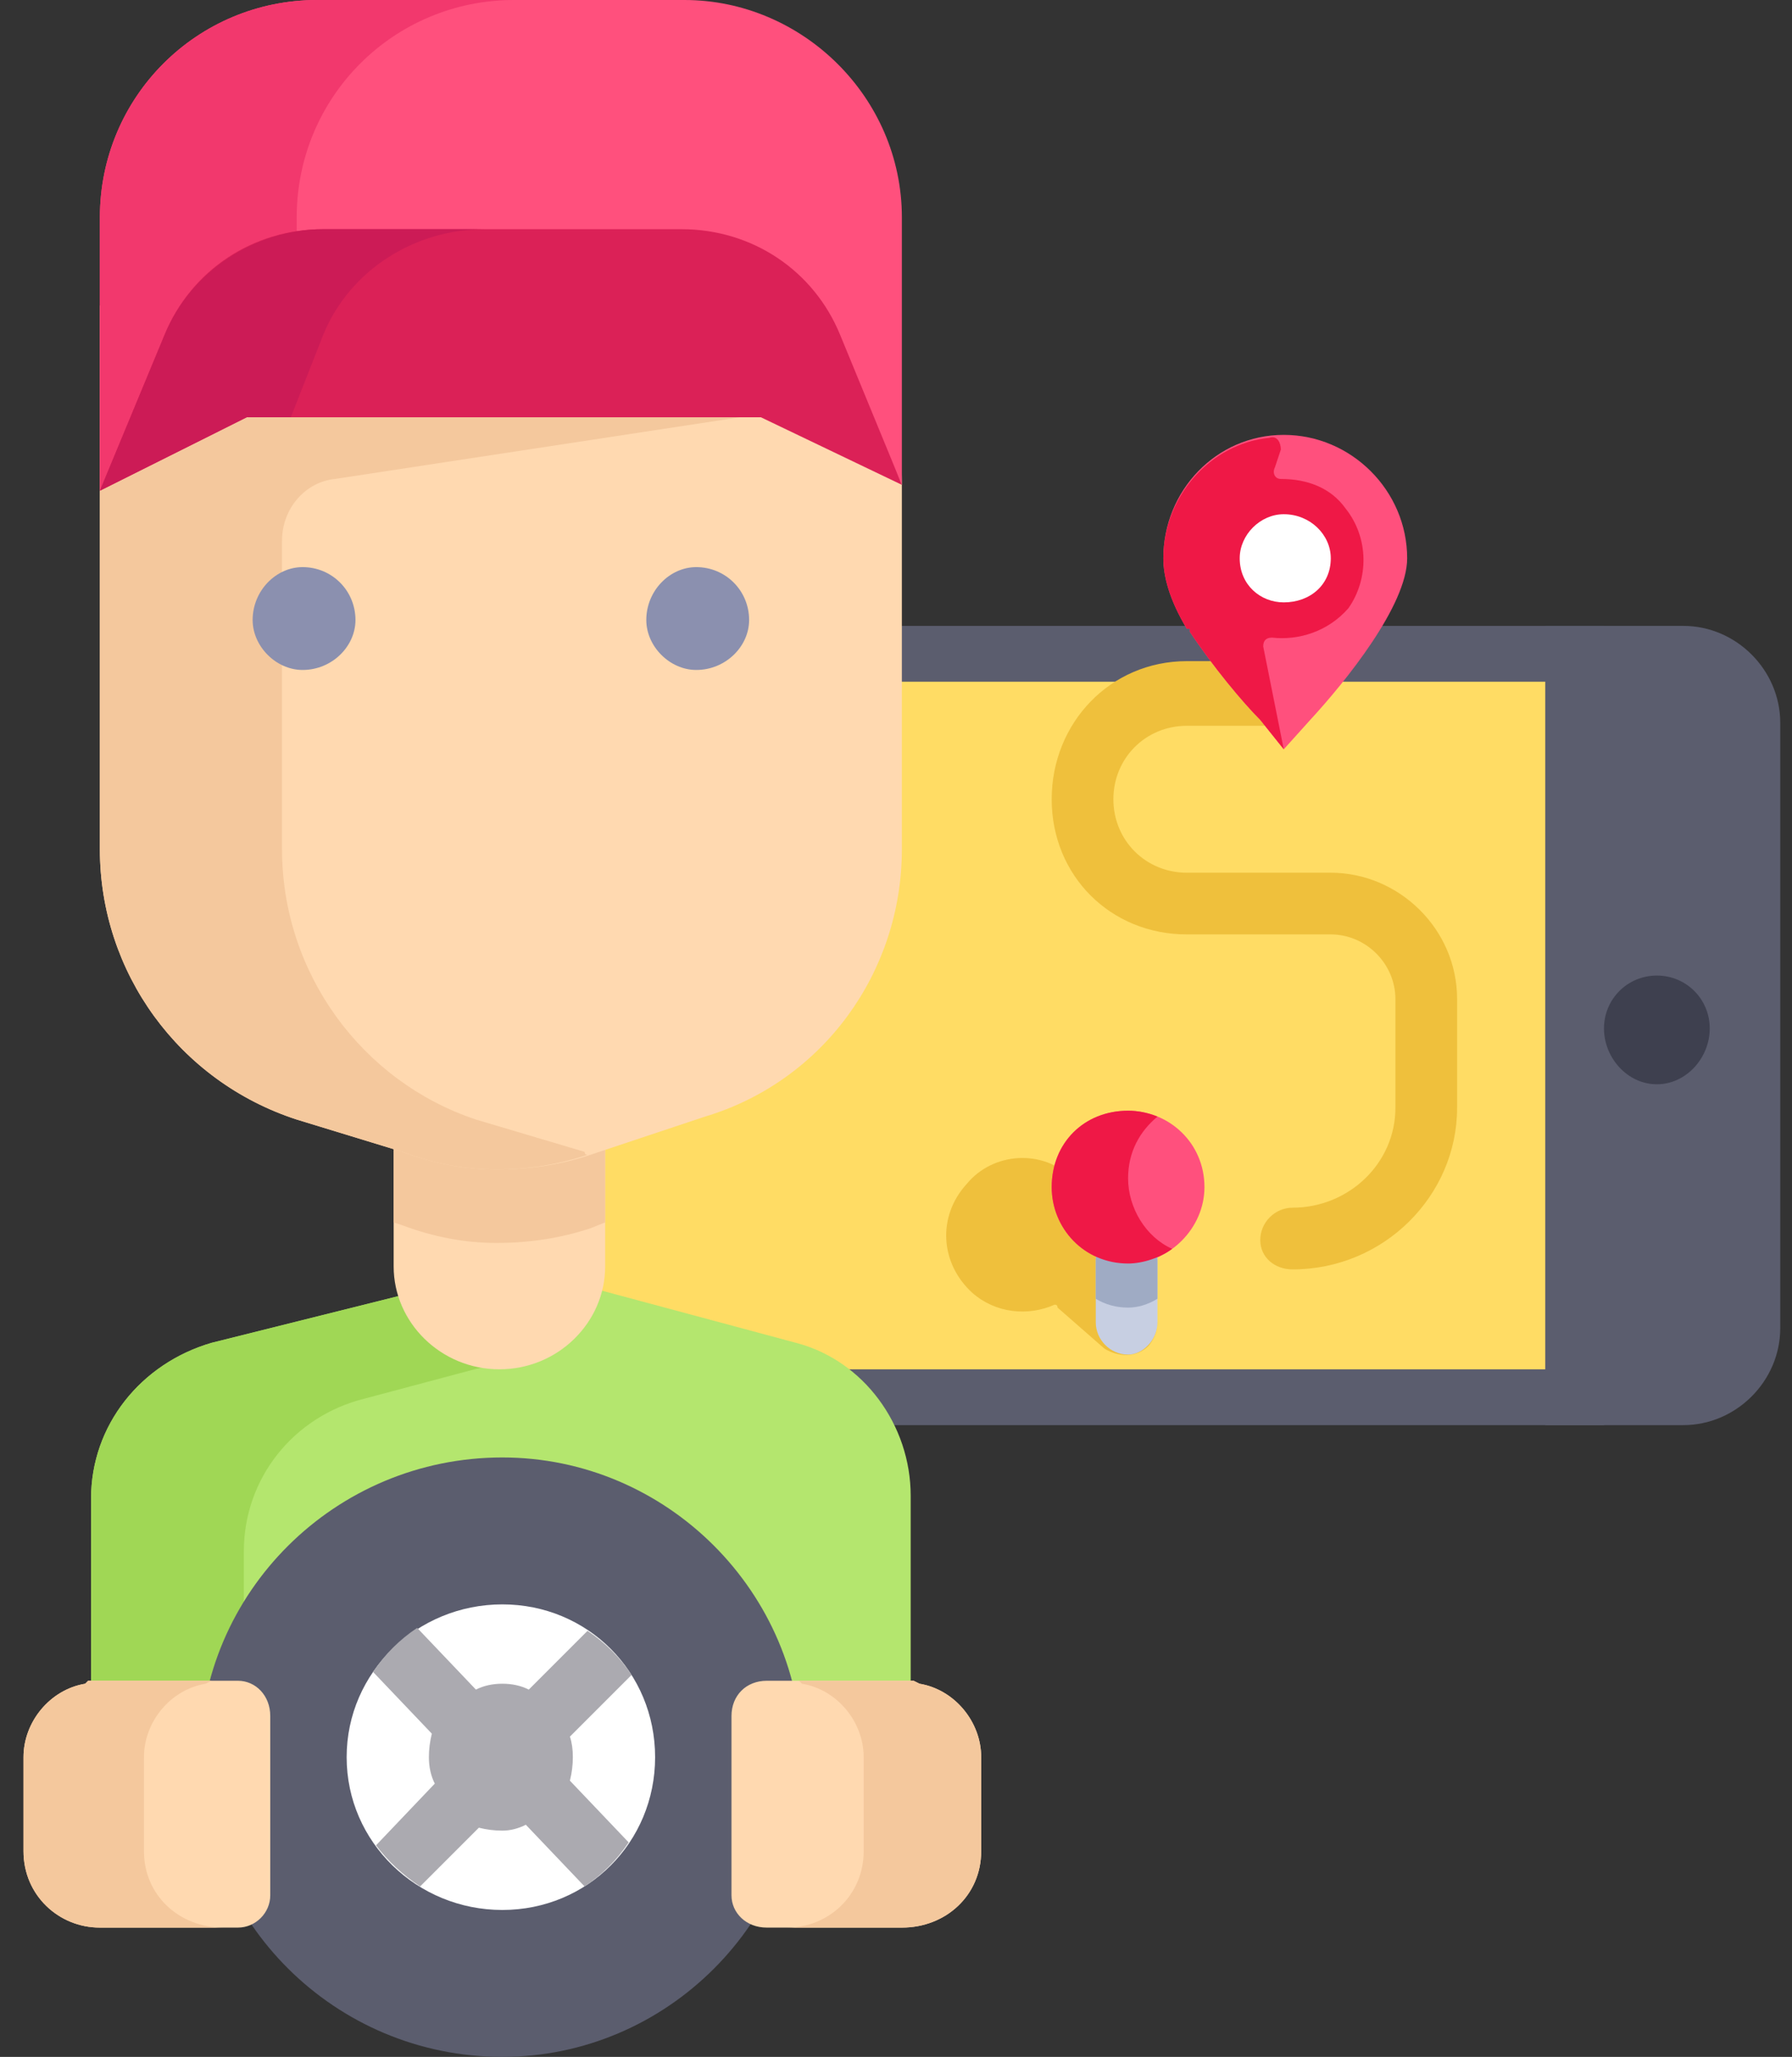 <svg version="1.2" xmlns="http://www.w3.org/2000/svg" viewBox="0 0 61 70" width="61" height="70"><rect x="0" y="0" width="61" height="70" fill="#333333" stroke="none"/><style>.a{fill:#5b5d6e}.b{fill:#ffdc64}.c{fill:#efc03c}.d{fill:#b4e66e}.e{fill:#a0d755}.f{fill:#fff}.g{fill:#ffd9b0}.h{fill:#f4c89d}.i{fill:#ff507d}.j{fill:#f2386d}.k{fill:#db2157}.l{fill:#cc1b56}.m{fill:#8b90af}.n{fill:#abaab0}.o{fill:#3e404f}.p{fill:#c7cfe2}.q{fill:#ef1846}.r{fill:#9fabc4}</style><path fill-rule="evenodd" class="a" d="m31.1 21.3h-10.7v17.7 5 4.5h10.5 23.7v-27.2z"/><path fill-rule="evenodd" class="b" d="m54.6 46.6v-23.4h-23.1-11.1v15.3 0.4 3.9 1 2.8h10.9z"/><path class="c" d="m39 44.3l-1.6-1.4q0-0.1-0.1-0.1c0.3-1 0-2-0.8-2.7-1-1-2.7-0.9-3.6 0.2-1 1.1-0.9 2.7 0.2 3.7 0.8 0.7 1.9 0.8 2.8 0.4q0.1 0 0.1 0.1l1.6 1.4c0.5 0.3 1.1 0.3 1.5-0.1 0.4-0.5 0.4-1.1-0.1-1.5z"/><path class="a" d="m52.6 48.5v-27.2h4.7c1.8 0 3.3 1.5 3.3 3.3v20.6c0 1.8-1.5 3.3-3.3 3.3z"/><path class="d" d="m27.1 45.7l-6.7-1.8-6.8 0.2-6.4 1.6c-2.4 0.7-4.1 2.8-4.1 5.3v6.3h4.2 19.6 4.1v-6.4c0-2.4-1.6-4.6-3.9-5.2z"/><path class="e" d="m16.9 44l-3.3 0.1-6.4 1.6c-2.4 0.7-4.1 2.8-4.1 5.3v6.3h5.2v-4.5c0-2.5 1.7-4.6 4.1-5.2l4.5-1.2c0 0 0-2.4 0-2.4z"/><path fill-rule="evenodd" class="a" d="m17.1 70c-5.7 0-10.3-4.6-10.3-10.2 0-5.6 4.6-10.2 10.3-10.2 5.6 0 10.2 4.6 10.2 10.2 0 5.6-4.6 10.2-10.2 10.2z"/><path fill-rule="evenodd" class="f" d="m17.1 65c-2.9 0-5.3-2.3-5.3-5.2 0-2.9 2.4-5.2 5.3-5.2 2.9 0 5.2 2.3 5.2 5.2 0 2.9-2.3 5.2-5.2 5.2z"/><path class="g" d="m26.1 65.6c-0.7 0-1.2-0.5-1.2-1.1v-6.1c0-0.7 0.5-1.2 1.2-1.2h4.7 0.2 0.1l0.2 0.1c1.2 0.2 2.1 1.3 2.1 2.5v3.2c0 1.5-1.2 2.6-2.7 2.6h-4.6q0 0 0 0z"/><path class="h" d="m31.3 57.3l-0.2-0.1h-0.1-0.2-3.9 0.1 0.2l0.1 0.1c1.2 0.2 2.1 1.3 2.1 2.5v3.2c0 1.5-1.2 2.6-2.6 2.6h3.9c1.5 0 2.7-1.1 2.7-2.6v-3.2c0-1.2-0.9-2.3-2.1-2.5z"/><path class="g" d="m3.4 65.6c-1.4 0-2.6-1.1-2.6-2.6v-3.2c0-1.2 0.9-2.3 2.1-2.5l0.1-0.1h0.2 0.1 4.8c0.6 0 1.1 0.5 1.1 1.2v6.1c0 0.6-0.5 1.1-1.1 1.1h-4.7z"/><path class="h" d="m4.9 63v-3.2c0-1.2 0.9-2.3 2.1-2.5l0.2-0.1h0.1 0.2 0.6q0 0 0 0h-4.8-0.1-0.2l-0.1 0.1c-1.2 0.2-2.1 1.3-2.1 2.5v3.2c0 1.5 1.2 2.6 2.6 2.6h4.2c-1.5 0-2.7-1.1-2.7-2.6z"/><path class="g" d="m13.4 35v4.1 4c0 1.9 1.6 3.5 3.6 3.5 2 0 3.6-1.6 3.6-3.5v-4-4.1z"/><path class="h" d="m13.4 39.1v2.5l0.3 0.1q1.6 0.6 3.2 0.6 1.7 0 3.2-0.5l0.5-0.2v-2.5-4.1h-7.2v4.1q0 0 0 0z"/><path class="g" d="m30.6 10.4h-27.2v18.5c0 4.2 2.7 7.9 6.7 9.2l3.6 1.1q1.6 0.6 3.2 0.6 1.7 0 3.2-0.5l3.9-1.3c4-1.2 6.7-4.9 6.7-9.1v-12.5z"/><path class="h" d="m16.2 38.1c-3.9-1.3-6.6-5-6.6-9.2v-10.5c0-1.1 0.8-2 1.8-2.1l15.1-2.3-13.5-3.6h-3.4-6.2v10.6 7.9c0 4.2 2.7 7.9 6.7 9.2l3.6 1.1q1.6 0.6 3.2 0.6 1.6 0 3.1-0.5-0.1 0-0.1-0.1z"/><path class="i" d="m3.4 16.7v-9.3c0-4.1 3.3-7.4 7.4-7.4h12.5c4 0 7.4 3.3 7.4 7.4v9.1l-2.2-5c-0.9-2.2-3-3.5-5.3-3.5h-12.2c-2.3 0-4.4 1.3-5.3 3.5l-0.1 0.3z"/><path class="j" d="m10.1 7.4c0-4.1 3.3-7.4 7.4-7.4h-6.7c-4.1 0-7.4 3.3-7.4 7.4v9.3l2.2-4.9 0.1-0.3c0.8-1.9 2.5-3.2 4.4-3.5v-0.6z"/><path class="k" d="m5.6 11.4c0.9-2.2 3-3.6 5.4-3.6h12.2c2.4 0 4.5 1.4 5.4 3.6l2.1 5.1-4.8-2.3h-8.7-0.2-8.6l-5 2.5z"/><path class="l" d="m11 11.4c0.9-2.2 3.1-3.6 5.5-3.6h-5.5c-2.3 0-4.5 1.4-5.4 3.6l-2.2 5.3 5-2.5h1.5z"/><path fill-rule="evenodd" class="m" d="m10.3 22.8c-0.9 0-1.7-0.8-1.7-1.7 0-1 0.8-1.8 1.7-1.8 1 0 1.8 0.8 1.8 1.8 0 0.9-0.8 1.7-1.8 1.7z"/><path fill-rule="evenodd" class="m" d="m23.7 22.8c-0.9 0-1.7-0.8-1.7-1.7 0-1 0.8-1.8 1.7-1.8 1 0 1.8 0.8 1.8 1.8 0 0.9-0.8 1.7-1.8 1.7z"/><path class="n" d="m19.5 59.8q0-0.4-0.1-0.7l2.1-2.1q-0.6-0.9-1.5-1.5l-2 2q-0.4-0.2-0.9-0.2-0.5 0-0.9 0.2l-2-2.1q-0.9 0.6-1.5 1.5 0 0 0 0l2 2.1q-0.1 0.4-0.1 0.8 0 0.5 0.2 0.9l-2 2.1q0.6 0.8 1.5 1.4l2-2q0.4 0.1 0.8 0.1 0.4 0 0.8-0.2l2 2.1q0.9-0.6 1.5-1.5l-2-2.1q0.1-0.4 0.1-0.8z"/><path fill-rule="evenodd" class="o" d="m56.4 36.9c-1 0-1.8-0.9-1.8-1.9 0-1 0.8-1.8 1.8-1.8 1 0 1.8 0.8 1.8 1.8 0 1-0.8 1.9-1.8 1.9z"/><path fill-rule="evenodd" class="k" d="m43.7 20.7c-0.7 0-1.2-0.6-1.2-1.3 0-0.7 0.5-1.3 1.2-1.3 0.7 0 1.3 0.6 1.3 1.3 0 0.7-0.6 1.3-1.3 1.3z"/><path class="p" d="m38.4 46.1c-0.6 0-1.1-0.5-1.1-1.1v-2.1c0-0.6 0.5-1 1.1-1 0.5 0 1 0.4 1 1v2.1c0 0.6-0.5 1.1-1 1.1z"/><path class="c" d="m44 43.2c-0.6 0-1.1-0.4-1.1-1 0-0.6 0.5-1.1 1.1-1.1 1.9 0 3.5-1.5 3.5-3.4v-3.7c0-1.2-1-2.2-2.2-2.2h-4.9c-2.6 0-4.6-2-4.6-4.6 0-2.6 2-4.7 4.6-4.7h3.3c0.6 0 1.1 0.5 1.1 1.1 0 0.6-0.5 1.1-1.1 1.1h-3.3c-1.4 0-2.5 1.1-2.5 2.5 0 1.4 1.1 2.5 2.5 2.5h4.9c2.3 0 4.3 1.9 4.3 4.3v3.7c0 3-2.5 5.5-5.6 5.5z"/><path class="i" d="m42.9 24.5c-0.6-0.6-1.6-1.8-2.4-3v-0.1h-0.1c-0.6-1-0.8-1.8-0.8-2.4 0-2.3 1.8-4.2 4.1-4.2 2.3 0 4.2 1.9 4.2 4.2 0 1.6-2.1 4.2-3.3 5.5l-0.9 1z"/><path class="q" d="m45.8 17.3c-0.5-0.7-1.3-1-2.2-1-0.2 0-0.3-0.2-0.2-0.4l0.2-0.6c0-0.2-0.1-0.5-0.4-0.4-2 0.2-3.6 2-3.6 4.1 0 0.6 0.2 1.4 0.8 2.4h0.1v0.1c0.8 1.2 1.8 2.4 2.4 3l0.8 1-0.7-3.5c0-0.2 0.1-0.3 0.3-0.3 0.9 0.1 1.9-0.2 2.6-1 0.7-1 0.7-2.4-0.1-3.4z"/><path fill-rule="evenodd" class="i" d="m38.4 43c-1.5 0-2.6-1.2-2.6-2.6 0-1.5 1.1-2.6 2.6-2.6 1.4 0 2.6 1.1 2.6 2.6 0 1.4-1.2 2.6-2.6 2.6z"/><path class="r" d="m38.4 41.9c-0.6 0-1.1 0.4-1.1 1v1.3q0.5 0.3 1.1 0.3 0.5 0 1-0.3v-1.3c0-0.6-0.5-1-1-1z"/><path class="q" d="m38.4 40.1c0-0.9 0.4-1.6 1-2.1q-0.5-0.2-1-0.2c-1.5 0-2.6 1.1-2.6 2.6 0 1.4 1.1 2.6 2.6 2.6 0.5 0 1.1-0.2 1.5-0.5-0.9-0.4-1.5-1.4-1.5-2.4z"/><path fill-rule="evenodd" class="f" d="m43.7 20.5c-0.8 0-1.5-0.6-1.5-1.5 0-0.8 0.7-1.5 1.5-1.5 0.9 0 1.6 0.7 1.6 1.5 0 0.9-0.7 1.5-1.6 1.5z"/></svg>